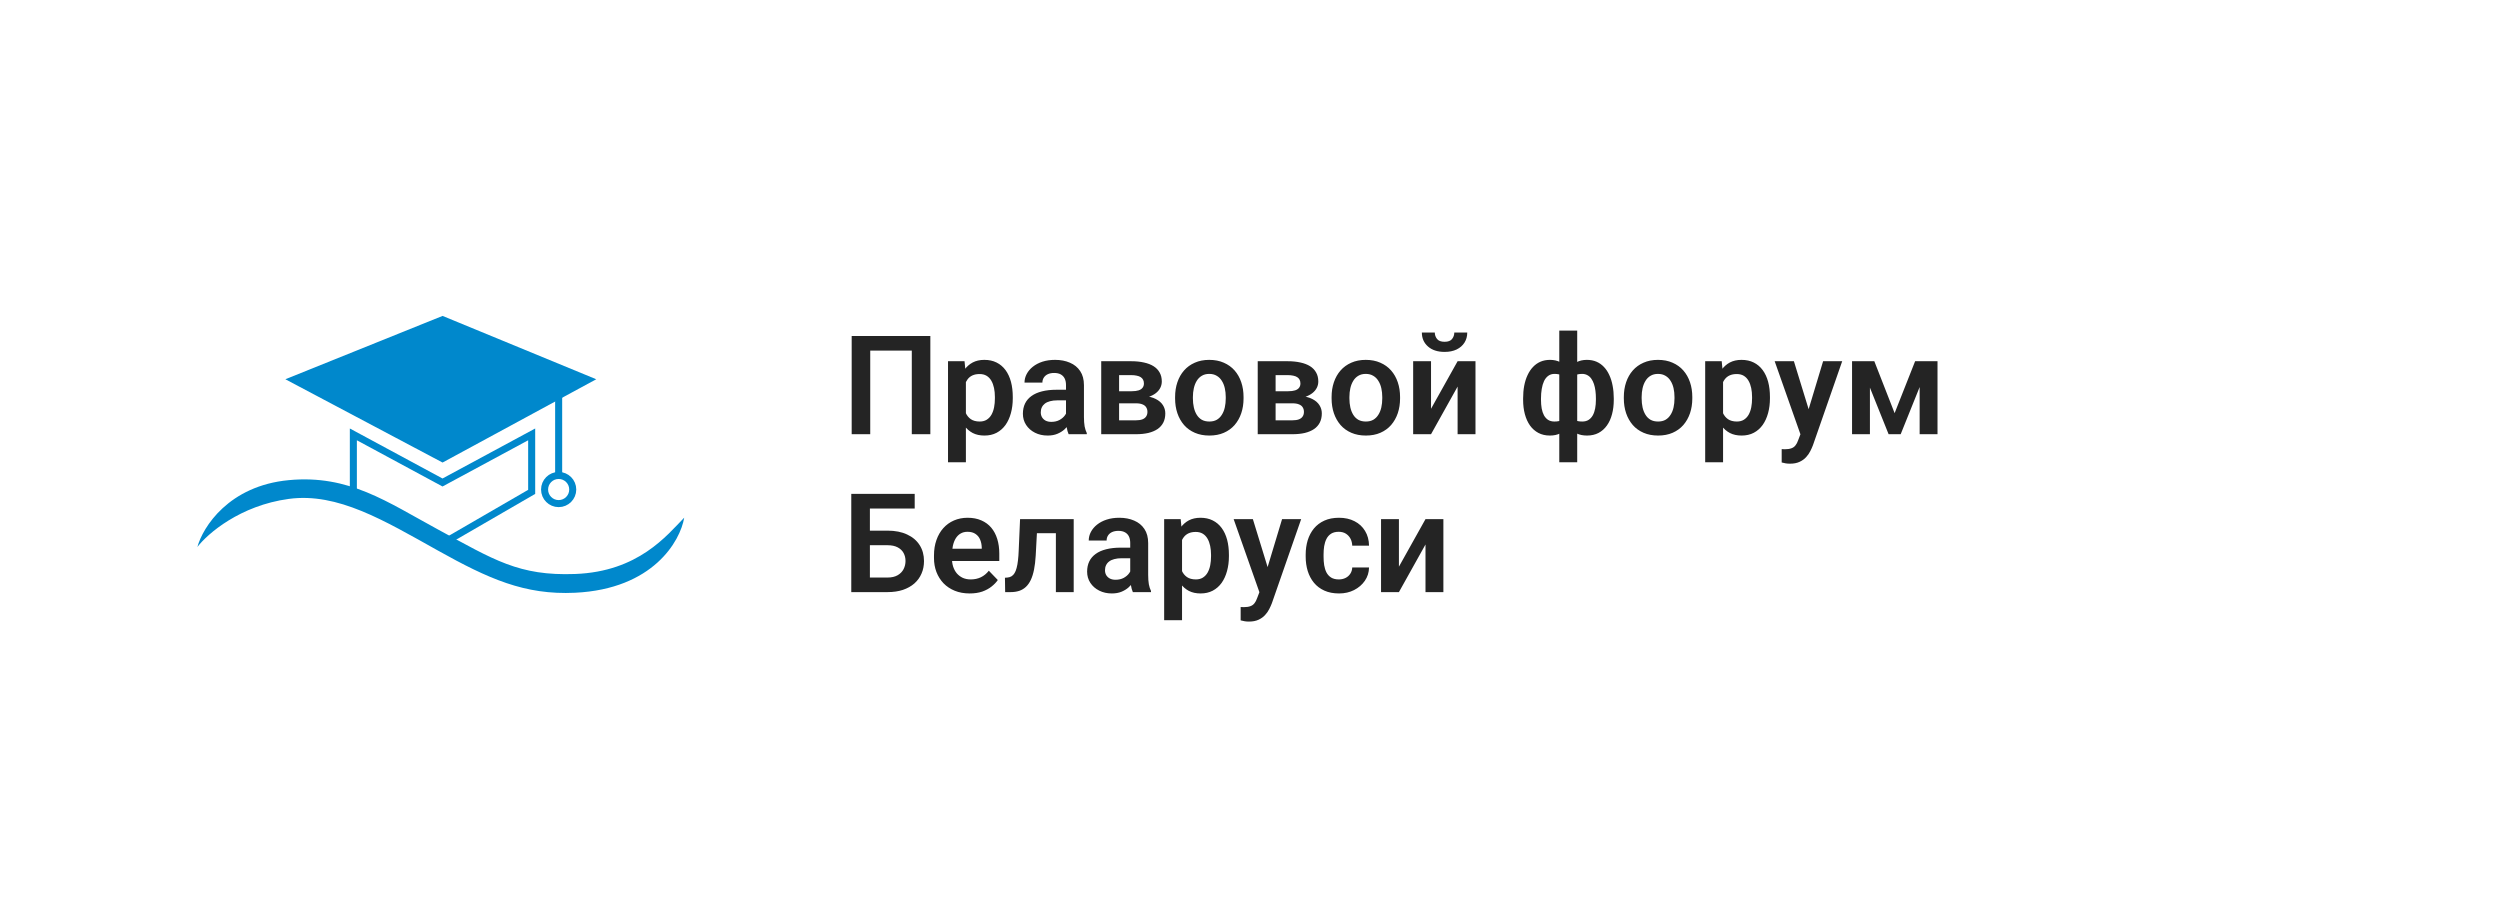 <svg width="190" height="70" viewBox="0 0 190 70" fill="none" xmlns="http://www.w3.org/2000/svg">
<path d="M70.706 25.535V33H69.296V26.648H66.138V33H64.728V25.535H70.706ZM73.408 28.519V35.133H72.049V27.453H73.305L73.408 28.519ZM76.971 30.17V30.278C76.971 30.681 76.923 31.055 76.828 31.4C76.735 31.742 76.599 32.041 76.418 32.298C76.236 32.55 76.011 32.749 75.741 32.892C75.474 33.032 75.166 33.102 74.818 33.102C74.476 33.102 74.179 33.038 73.926 32.908C73.673 32.774 73.459 32.586 73.285 32.344C73.111 32.101 72.971 31.819 72.865 31.498C72.762 31.173 72.685 30.819 72.634 30.436V30.093C72.685 29.686 72.762 29.317 72.865 28.986C72.971 28.651 73.111 28.362 73.285 28.119C73.459 27.873 73.671 27.683 73.921 27.55C74.174 27.417 74.469 27.35 74.808 27.35C75.16 27.35 75.469 27.417 75.736 27.55C76.006 27.683 76.233 27.875 76.418 28.124C76.602 28.374 76.74 28.671 76.833 29.016C76.925 29.362 76.971 29.746 76.971 30.17ZM75.612 30.278V30.17C75.612 29.924 75.59 29.697 75.546 29.488C75.501 29.276 75.433 29.092 75.341 28.934C75.249 28.774 75.129 28.649 74.982 28.56C74.835 28.471 74.657 28.427 74.449 28.427C74.24 28.427 74.061 28.461 73.91 28.529C73.76 28.598 73.637 28.695 73.541 28.822C73.446 28.948 73.37 29.098 73.316 29.273C73.264 29.444 73.23 29.633 73.213 29.842V30.693C73.244 30.946 73.304 31.173 73.393 31.375C73.481 31.576 73.611 31.737 73.782 31.857C73.957 31.976 74.182 32.036 74.459 32.036C74.668 32.036 74.845 31.99 74.992 31.898C75.139 31.805 75.259 31.679 75.351 31.518C75.443 31.354 75.51 31.166 75.551 30.954C75.592 30.742 75.612 30.517 75.612 30.278ZM81.016 31.821V29.262C81.016 29.075 80.984 28.912 80.919 28.775C80.854 28.639 80.755 28.533 80.622 28.457C80.488 28.382 80.319 28.345 80.114 28.345C79.933 28.345 79.774 28.375 79.637 28.437C79.504 28.498 79.401 28.586 79.33 28.698C79.258 28.808 79.222 28.934 79.222 29.078H77.863C77.863 28.849 77.918 28.632 78.027 28.427C78.137 28.218 78.292 28.034 78.494 27.873C78.699 27.709 78.943 27.581 79.227 27.488C79.514 27.396 79.835 27.35 80.191 27.35C80.611 27.35 80.986 27.422 81.314 27.565C81.645 27.706 81.905 27.918 82.093 28.201C82.284 28.485 82.38 28.842 82.38 29.273V31.693C82.38 31.97 82.397 32.207 82.431 32.405C82.469 32.6 82.524 32.769 82.596 32.913V33H81.216C81.151 32.86 81.102 32.682 81.068 32.467C81.033 32.248 81.016 32.033 81.016 31.821ZM81.206 29.621L81.216 30.426H80.36C80.148 30.426 79.962 30.448 79.801 30.493C79.641 30.534 79.509 30.596 79.406 30.677C79.304 30.756 79.227 30.852 79.176 30.965C79.124 31.074 79.099 31.199 79.099 31.339C79.099 31.476 79.13 31.599 79.191 31.708C79.256 31.817 79.348 31.904 79.468 31.97C79.591 32.031 79.735 32.062 79.899 32.062C80.138 32.062 80.346 32.014 80.524 31.918C80.702 31.819 80.84 31.7 80.939 31.559C81.039 31.419 81.092 31.286 81.098 31.159L81.488 31.744C81.44 31.884 81.368 32.033 81.273 32.19C81.177 32.347 81.054 32.494 80.904 32.631C80.753 32.768 80.572 32.88 80.36 32.969C80.148 33.058 79.902 33.102 79.622 33.102C79.263 33.102 78.942 33.031 78.658 32.887C78.374 32.744 78.15 32.547 77.986 32.298C77.822 32.048 77.74 31.764 77.74 31.447C77.74 31.153 77.795 30.893 77.904 30.667C78.014 30.442 78.176 30.252 78.391 30.098C78.607 29.941 78.873 29.823 79.191 29.744C79.513 29.662 79.88 29.621 80.293 29.621H81.206ZM86.328 30.652H84.569L84.559 29.734H86.005C86.22 29.734 86.396 29.712 86.533 29.668C86.67 29.623 86.77 29.556 86.835 29.468C86.904 29.379 86.938 29.271 86.938 29.145C86.938 29.035 86.918 28.941 86.876 28.863C86.835 28.78 86.774 28.714 86.692 28.663C86.613 28.611 86.513 28.574 86.389 28.55C86.27 28.523 86.13 28.509 85.969 28.509H85.051V33H83.693V27.453H85.969C86.328 27.453 86.651 27.485 86.938 27.55C87.225 27.612 87.469 27.706 87.671 27.832C87.873 27.959 88.027 28.119 88.133 28.314C88.242 28.505 88.297 28.731 88.297 28.991C88.297 29.162 88.259 29.322 88.184 29.473C88.109 29.623 87.998 29.756 87.851 29.873C87.704 29.989 87.522 30.084 87.307 30.16C87.092 30.231 86.846 30.276 86.569 30.293L86.328 30.652ZM86.328 33H84.205L84.708 31.944H86.328C86.526 31.944 86.69 31.92 86.82 31.872C86.95 31.821 87.046 31.747 87.107 31.652C87.172 31.556 87.205 31.44 87.205 31.303C87.205 31.17 87.174 31.055 87.112 30.959C87.054 30.86 86.96 30.785 86.83 30.734C86.704 30.679 86.536 30.652 86.328 30.652H84.928L84.939 29.734H86.564L86.923 30.098C87.292 30.122 87.598 30.197 87.84 30.324C88.083 30.447 88.264 30.604 88.384 30.795C88.503 30.983 88.563 31.19 88.563 31.416C88.563 31.679 88.514 31.91 88.415 32.108C88.315 32.306 88.17 32.472 87.979 32.605C87.787 32.735 87.553 32.834 87.276 32.903C86.999 32.968 86.683 33 86.328 33ZM89.307 30.283V30.175C89.307 29.768 89.365 29.394 89.481 29.052C89.597 28.707 89.766 28.408 89.989 28.155C90.211 27.902 90.482 27.706 90.804 27.565C91.125 27.422 91.491 27.35 91.901 27.35C92.318 27.35 92.687 27.422 93.008 27.565C93.333 27.706 93.606 27.902 93.829 28.155C94.051 28.408 94.22 28.707 94.336 29.052C94.452 29.394 94.51 29.768 94.51 30.175V30.283C94.51 30.686 94.452 31.06 94.336 31.405C94.22 31.747 94.051 32.046 93.829 32.303C93.606 32.556 93.335 32.752 93.013 32.892C92.692 33.032 92.325 33.102 91.911 33.102C91.501 33.102 91.133 33.032 90.809 32.892C90.484 32.752 90.211 32.556 89.989 32.303C89.766 32.046 89.597 31.747 89.481 31.405C89.365 31.06 89.307 30.686 89.307 30.283ZM90.66 30.175V30.283C90.66 30.525 90.684 30.753 90.732 30.965C90.78 31.177 90.853 31.363 90.952 31.523C91.052 31.684 91.18 31.811 91.337 31.903C91.498 31.992 91.689 32.036 91.911 32.036C92.13 32.036 92.318 31.992 92.475 31.903C92.632 31.811 92.76 31.684 92.86 31.523C92.962 31.363 93.037 31.177 93.085 30.965C93.133 30.753 93.157 30.525 93.157 30.283V30.175C93.157 29.936 93.133 29.712 93.085 29.503C93.037 29.291 92.962 29.105 92.86 28.945C92.76 28.78 92.631 28.652 92.47 28.56C92.313 28.464 92.123 28.416 91.901 28.416C91.682 28.416 91.494 28.464 91.337 28.56C91.18 28.652 91.052 28.78 90.952 28.945C90.853 29.105 90.78 29.291 90.732 29.503C90.684 29.712 90.66 29.936 90.66 30.175ZM98.222 30.652H96.464L96.454 29.734H97.899C98.115 29.734 98.291 29.712 98.427 29.668C98.564 29.623 98.665 29.556 98.73 29.468C98.798 29.379 98.832 29.271 98.832 29.145C98.832 29.035 98.812 28.941 98.771 28.863C98.73 28.78 98.668 28.714 98.586 28.663C98.508 28.611 98.407 28.574 98.284 28.55C98.164 28.523 98.024 28.509 97.864 28.509H96.946V33H95.587V27.453H97.864C98.222 27.453 98.545 27.485 98.832 27.55C99.12 27.612 99.364 27.706 99.566 27.832C99.767 27.959 99.921 28.119 100.027 28.314C100.136 28.505 100.191 28.731 100.191 28.991C100.191 29.162 100.154 29.322 100.078 29.473C100.003 29.623 99.892 29.756 99.745 29.873C99.598 29.989 99.417 30.084 99.202 30.16C98.986 30.231 98.74 30.276 98.463 30.293L98.222 30.652ZM98.222 33H96.1L96.602 31.944H98.222C98.421 31.944 98.585 31.92 98.715 31.872C98.844 31.821 98.94 31.747 99.002 31.652C99.067 31.556 99.099 31.44 99.099 31.303C99.099 31.17 99.068 31.055 99.007 30.959C98.949 30.86 98.855 30.785 98.725 30.734C98.598 30.679 98.431 30.652 98.222 30.652H96.823L96.833 29.734H98.458L98.817 30.098C99.186 30.122 99.492 30.197 99.735 30.324C99.978 30.447 100.159 30.604 100.278 30.795C100.398 30.983 100.458 31.19 100.458 31.416C100.458 31.679 100.408 31.91 100.309 32.108C100.21 32.306 100.065 32.472 99.873 32.605C99.682 32.735 99.448 32.834 99.171 32.903C98.894 32.968 98.578 33 98.222 33ZM101.201 30.283V30.175C101.201 29.768 101.259 29.394 101.375 29.052C101.492 28.707 101.661 28.408 101.883 28.155C102.105 27.902 102.377 27.706 102.698 27.565C103.02 27.422 103.385 27.35 103.795 27.35C104.212 27.35 104.582 27.422 104.903 27.565C105.228 27.706 105.501 27.902 105.723 28.155C105.945 28.408 106.115 28.707 106.231 29.052C106.347 29.394 106.405 29.768 106.405 30.175V30.283C106.405 30.686 106.347 31.06 106.231 31.405C106.115 31.747 105.945 32.046 105.723 32.303C105.501 32.556 105.229 32.752 104.908 32.892C104.587 33.032 104.219 33.102 103.806 33.102C103.396 33.102 103.028 33.032 102.703 32.892C102.379 32.752 102.105 32.556 101.883 32.303C101.661 32.046 101.492 31.747 101.375 31.405C101.259 31.06 101.201 30.686 101.201 30.283ZM102.555 30.175V30.283C102.555 30.525 102.579 30.753 102.626 30.965C102.674 31.177 102.748 31.363 102.847 31.523C102.946 31.684 103.074 31.811 103.231 31.903C103.392 31.992 103.583 32.036 103.806 32.036C104.024 32.036 104.212 31.992 104.37 31.903C104.527 31.811 104.655 31.684 104.754 31.523C104.857 31.363 104.932 31.177 104.98 30.965C105.028 30.753 105.052 30.525 105.052 30.283V30.175C105.052 29.936 105.028 29.712 104.98 29.503C104.932 29.291 104.857 29.105 104.754 28.945C104.655 28.78 104.525 28.652 104.365 28.56C104.207 28.464 104.018 28.416 103.795 28.416C103.577 28.416 103.389 28.464 103.231 28.56C103.074 28.652 102.946 28.78 102.847 28.945C102.748 29.105 102.674 29.291 102.626 29.503C102.579 29.712 102.555 29.936 102.555 30.175ZM108.758 31.067L110.778 27.453H112.137V33H110.778V29.38L108.758 33H107.4V27.453H108.758V31.067ZM110.527 25.274H111.511C111.511 25.561 111.441 25.815 111.301 26.038C111.161 26.26 110.961 26.434 110.701 26.561C110.445 26.684 110.141 26.745 109.789 26.745C109.259 26.745 108.839 26.608 108.528 26.335C108.217 26.061 108.061 25.708 108.061 25.274H109.045C109.045 25.455 109.102 25.617 109.215 25.761C109.327 25.904 109.519 25.976 109.789 25.976C110.059 25.976 110.249 25.904 110.358 25.761C110.471 25.617 110.527 25.455 110.527 25.274ZM122.647 30.278V30.385C122.647 30.782 122.603 31.146 122.514 31.477C122.428 31.809 122.299 32.096 122.124 32.339C121.953 32.581 121.741 32.769 121.489 32.903C121.236 33.036 120.943 33.102 120.612 33.102C120.314 33.102 120.055 33.05 119.833 32.944C119.614 32.834 119.429 32.682 119.279 32.487C119.132 32.289 119.012 32.058 118.92 31.795C118.831 31.529 118.764 31.24 118.72 30.929V29.678C118.764 29.343 118.831 29.035 118.92 28.755C119.009 28.471 119.128 28.225 119.279 28.017C119.429 27.805 119.612 27.641 119.827 27.524C120.046 27.408 120.304 27.35 120.602 27.35C120.872 27.35 121.114 27.396 121.33 27.488C121.545 27.581 121.735 27.714 121.899 27.888C122.063 28.059 122.199 28.266 122.309 28.509C122.422 28.748 122.505 29.018 122.56 29.319C122.618 29.616 122.647 29.936 122.647 30.278ZM121.289 30.385V30.278C121.289 30.076 121.277 29.883 121.253 29.698C121.229 29.51 121.191 29.339 121.14 29.186C121.089 29.032 121.022 28.897 120.94 28.78C120.858 28.664 120.759 28.575 120.643 28.514C120.526 28.449 120.393 28.416 120.243 28.416C120.01 28.416 119.819 28.459 119.668 28.545C119.521 28.63 119.41 28.748 119.335 28.898C119.263 29.049 119.221 29.225 119.207 29.427V31.185C119.224 31.356 119.27 31.505 119.345 31.631C119.421 31.758 119.532 31.857 119.679 31.928C119.829 32 120.021 32.036 120.253 32.036C120.441 32.036 120.6 31.995 120.73 31.913C120.863 31.828 120.971 31.711 121.053 31.564C121.135 31.414 121.195 31.24 121.232 31.041C121.27 30.84 121.289 30.621 121.289 30.385ZM115.757 30.385V30.278C115.757 29.936 115.784 29.616 115.839 29.319C115.897 29.018 115.982 28.748 116.095 28.509C116.208 28.266 116.346 28.059 116.51 27.888C116.674 27.714 116.864 27.581 117.079 27.488C117.295 27.396 117.536 27.35 117.802 27.35C118.1 27.35 118.356 27.408 118.571 27.524C118.787 27.641 118.968 27.805 119.115 28.017C119.262 28.225 119.38 28.471 119.469 28.755C119.557 29.035 119.626 29.343 119.674 29.678V30.877C119.629 31.195 119.561 31.491 119.469 31.764C119.38 32.034 119.26 32.27 119.11 32.472C118.963 32.674 118.781 32.829 118.566 32.938C118.351 33.048 118.093 33.102 117.792 33.102C117.464 33.102 117.173 33.036 116.92 32.903C116.667 32.769 116.454 32.581 116.28 32.339C116.109 32.096 115.979 31.809 115.89 31.477C115.801 31.146 115.757 30.782 115.757 30.385ZM117.115 30.278V30.385C117.115 30.621 117.132 30.84 117.167 31.041C117.204 31.24 117.262 31.414 117.341 31.564C117.423 31.711 117.529 31.828 117.659 31.913C117.789 31.995 117.948 32.036 118.135 32.036C118.371 32.036 118.563 31.998 118.71 31.923C118.857 31.845 118.968 31.739 119.043 31.605C119.122 31.469 119.168 31.31 119.181 31.129V29.427C119.171 29.225 119.128 29.049 119.053 28.898C118.978 28.748 118.867 28.63 118.72 28.545C118.573 28.459 118.382 28.416 118.146 28.416C117.958 28.416 117.797 28.466 117.664 28.565C117.534 28.661 117.428 28.794 117.346 28.965C117.267 29.136 117.209 29.334 117.172 29.56C117.134 29.785 117.115 30.025 117.115 30.278ZM118.505 35.133V25.125H119.868V35.133H118.505ZM123.411 30.283V30.175C123.411 29.768 123.469 29.394 123.585 29.052C123.702 28.707 123.871 28.408 124.093 28.155C124.315 27.902 124.587 27.706 124.908 27.565C125.229 27.422 125.595 27.35 126.005 27.35C126.422 27.35 126.792 27.422 127.113 27.565C127.438 27.706 127.711 27.902 127.933 28.155C128.155 28.408 128.324 28.707 128.441 29.052C128.557 29.394 128.615 29.768 128.615 30.175V30.283C128.615 30.686 128.557 31.06 128.441 31.405C128.324 31.747 128.155 32.046 127.933 32.303C127.711 32.556 127.439 32.752 127.118 32.892C126.797 33.032 126.429 33.102 126.016 33.102C125.605 33.102 125.238 33.032 124.913 32.892C124.589 32.752 124.315 32.556 124.093 32.303C123.871 32.046 123.702 31.747 123.585 31.405C123.469 31.06 123.411 30.686 123.411 30.283ZM124.765 30.175V30.283C124.765 30.525 124.789 30.753 124.836 30.965C124.884 31.177 124.958 31.363 125.057 31.523C125.156 31.684 125.284 31.811 125.441 31.903C125.602 31.992 125.793 32.036 126.016 32.036C126.234 32.036 126.422 31.992 126.58 31.903C126.737 31.811 126.865 31.684 126.964 31.523C127.067 31.363 127.142 31.177 127.19 30.965C127.238 30.753 127.261 30.525 127.261 30.283V30.175C127.261 29.936 127.238 29.712 127.19 29.503C127.142 29.291 127.067 29.105 126.964 28.945C126.865 28.78 126.735 28.652 126.574 28.56C126.417 28.464 126.228 28.416 126.005 28.416C125.787 28.416 125.599 28.464 125.441 28.56C125.284 28.652 125.156 28.78 125.057 28.945C124.958 29.105 124.884 29.291 124.836 29.503C124.789 29.712 124.765 29.936 124.765 30.175ZM130.953 28.519V35.133H129.594V27.453H130.85L130.953 28.519ZM134.516 30.17V30.278C134.516 30.681 134.468 31.055 134.373 31.4C134.28 31.742 134.144 32.041 133.962 32.298C133.781 32.55 133.556 32.749 133.286 32.892C133.019 33.032 132.711 33.102 132.363 33.102C132.021 33.102 131.724 33.038 131.471 32.908C131.218 32.774 131.004 32.586 130.83 32.344C130.656 32.101 130.515 31.819 130.409 31.498C130.307 31.173 130.23 30.819 130.179 30.436V30.093C130.23 29.686 130.307 29.317 130.409 28.986C130.515 28.651 130.656 28.362 130.83 28.119C131.004 27.873 131.216 27.683 131.466 27.55C131.719 27.417 132.014 27.35 132.353 27.35C132.705 27.35 133.014 27.417 133.281 27.55C133.551 27.683 133.778 27.875 133.962 28.124C134.147 28.374 134.285 28.671 134.378 29.016C134.47 29.362 134.516 29.746 134.516 30.17ZM133.157 30.278V30.17C133.157 29.924 133.135 29.697 133.091 29.488C133.046 29.276 132.978 29.092 132.886 28.934C132.793 28.774 132.674 28.649 132.527 28.56C132.38 28.471 132.202 28.427 131.994 28.427C131.785 28.427 131.606 28.461 131.455 28.529C131.305 28.598 131.182 28.695 131.086 28.822C130.99 28.948 130.915 29.098 130.861 29.273C130.809 29.444 130.775 29.633 130.758 29.842V30.693C130.789 30.946 130.849 31.173 130.938 31.375C131.026 31.576 131.156 31.737 131.327 31.857C131.501 31.976 131.727 32.036 132.004 32.036C132.212 32.036 132.39 31.99 132.537 31.898C132.684 31.805 132.804 31.679 132.896 31.518C132.988 31.354 133.055 31.166 133.096 30.954C133.137 30.742 133.157 30.517 133.157 30.278ZM137.069 32.385L138.556 27.453H140.007L137.782 33.841C137.731 33.977 137.664 34.126 137.582 34.287C137.503 34.447 137.397 34.6 137.264 34.743C137.131 34.89 136.963 35.01 136.762 35.102C136.563 35.194 136.323 35.24 136.039 35.24C135.916 35.24 135.806 35.232 135.711 35.215C135.615 35.198 135.514 35.175 135.408 35.148V34.133C135.442 34.136 135.482 34.138 135.526 34.138C135.574 34.142 135.615 34.143 135.649 34.143C135.847 34.143 136.011 34.119 136.141 34.072C136.271 34.027 136.375 33.954 136.454 33.851C136.536 33.752 136.604 33.622 136.659 33.461L137.069 32.385ZM136.336 27.453L137.592 31.539L137.813 32.969L136.88 33.138L134.875 27.453H136.336ZM143.991 31.4L145.549 27.453H146.682L144.452 33H143.534L141.309 27.453H142.448L143.991 31.4ZM142.114 27.453V33H140.756V27.453H142.114ZM145.893 33V27.453H147.251V33H145.893ZM69.517 37.535V38.648H66.102V45H64.697V37.535H69.517ZM65.646 40.329H67.456C68.033 40.329 68.529 40.427 68.942 40.622C69.356 40.813 69.672 41.081 69.891 41.426C70.113 41.772 70.224 42.177 70.224 42.642C70.224 42.99 70.161 43.308 70.034 43.595C69.911 43.882 69.73 44.132 69.491 44.344C69.252 44.552 68.961 44.715 68.619 44.831C68.278 44.944 67.89 45 67.456 45H64.697V37.535H66.112V43.893H67.456C67.763 43.893 68.018 43.834 68.219 43.718C68.421 43.602 68.572 43.448 68.671 43.257C68.77 43.065 68.819 42.857 68.819 42.631C68.819 42.409 68.77 42.208 68.671 42.026C68.572 41.845 68.421 41.702 68.219 41.596C68.018 41.49 67.763 41.437 67.456 41.437H65.646V40.329ZM73.695 45.102C73.275 45.102 72.897 45.034 72.562 44.898C72.227 44.761 71.942 44.571 71.706 44.328C71.473 44.082 71.294 43.797 71.168 43.472C71.044 43.144 70.983 42.792 70.983 42.416V42.211C70.983 41.784 71.044 41.396 71.168 41.047C71.29 40.695 71.465 40.393 71.69 40.14C71.916 39.887 72.186 39.692 72.501 39.555C72.815 39.419 73.162 39.35 73.541 39.35C73.934 39.35 74.281 39.417 74.582 39.55C74.883 39.68 75.134 39.864 75.336 40.104C75.537 40.343 75.689 40.63 75.792 40.965C75.894 41.297 75.946 41.664 75.946 42.067V42.636H71.598V41.703H74.613V41.601C74.606 41.386 74.565 41.189 74.49 41.011C74.415 40.83 74.298 40.687 74.141 40.581C73.984 40.471 73.781 40.416 73.531 40.416C73.329 40.416 73.153 40.461 73.003 40.55C72.856 40.635 72.733 40.758 72.634 40.919C72.538 41.076 72.466 41.264 72.418 41.483C72.371 41.702 72.347 41.944 72.347 42.211V42.416C72.347 42.648 72.377 42.864 72.439 43.062C72.504 43.26 72.598 43.433 72.721 43.58C72.847 43.723 72.998 43.836 73.172 43.918C73.35 43.997 73.552 44.036 73.777 44.036C74.061 44.036 74.317 43.981 74.546 43.872C74.779 43.759 74.98 43.593 75.151 43.375L75.833 44.082C75.717 44.253 75.56 44.417 75.361 44.575C75.166 44.732 74.931 44.86 74.654 44.959C74.377 45.055 74.057 45.102 73.695 45.102ZM80.581 39.453V40.524H77.863V39.453H80.581ZM81.601 39.453V45H80.247V39.453H81.601ZM77.525 39.453H78.863L78.714 42.221C78.69 42.628 78.648 42.985 78.586 43.293C78.525 43.597 78.443 43.858 78.34 44.077C78.237 44.292 78.113 44.468 77.966 44.605C77.819 44.742 77.648 44.843 77.453 44.908C77.262 44.969 77.046 45 76.807 45H76.392L76.376 43.908L76.571 43.893C76.691 43.882 76.793 43.85 76.879 43.795C76.968 43.74 77.043 43.662 77.105 43.559C77.169 43.457 77.222 43.325 77.263 43.165C77.308 43.001 77.342 42.809 77.366 42.59C77.393 42.368 77.412 42.112 77.422 41.821L77.525 39.453ZM85.897 43.821V41.263C85.897 41.075 85.865 40.912 85.8 40.775C85.735 40.639 85.636 40.533 85.502 40.458C85.369 40.382 85.2 40.345 84.995 40.345C84.814 40.345 84.655 40.376 84.518 40.437C84.385 40.498 84.282 40.586 84.21 40.699C84.139 40.808 84.103 40.934 84.103 41.078H82.744C82.744 40.849 82.799 40.632 82.908 40.427C83.018 40.218 83.173 40.034 83.375 39.873C83.58 39.709 83.824 39.581 84.108 39.489C84.395 39.396 84.716 39.35 85.072 39.35C85.492 39.35 85.867 39.422 86.195 39.565C86.526 39.706 86.786 39.917 86.974 40.201C87.165 40.485 87.261 40.842 87.261 41.273V43.693C87.261 43.969 87.278 44.207 87.312 44.405C87.35 44.6 87.404 44.769 87.476 44.913V45H86.097C86.032 44.86 85.983 44.682 85.948 44.467C85.914 44.248 85.897 44.033 85.897 43.821ZM86.087 41.621L86.097 42.426H85.241C85.029 42.426 84.843 42.449 84.682 42.493C84.522 42.534 84.39 42.596 84.287 42.678C84.185 42.756 84.108 42.852 84.057 42.965C84.005 43.074 83.98 43.199 83.98 43.339C83.98 43.476 84.01 43.599 84.072 43.708C84.137 43.817 84.229 43.904 84.349 43.969C84.472 44.031 84.615 44.062 84.779 44.062C85.019 44.062 85.227 44.014 85.405 43.918C85.583 43.819 85.721 43.7 85.82 43.559C85.919 43.419 85.972 43.286 85.979 43.159L86.369 43.744C86.321 43.884 86.249 44.033 86.154 44.19C86.058 44.347 85.935 44.494 85.784 44.631C85.634 44.768 85.453 44.88 85.241 44.969C85.029 45.058 84.783 45.102 84.503 45.102C84.144 45.102 83.823 45.031 83.539 44.887C83.255 44.744 83.031 44.547 82.867 44.298C82.703 44.048 82.621 43.764 82.621 43.447C82.621 43.153 82.676 42.893 82.785 42.667C82.894 42.442 83.057 42.252 83.272 42.098C83.487 41.941 83.754 41.823 84.072 41.744C84.393 41.662 84.761 41.621 85.174 41.621H86.087ZM89.835 40.519V47.133H88.476V39.453H89.732L89.835 40.519ZM93.398 42.17V42.278C93.398 42.681 93.35 43.055 93.254 43.4C93.162 43.742 93.025 44.041 92.844 44.298C92.663 44.55 92.438 44.749 92.168 44.892C91.901 45.032 91.593 45.102 91.245 45.102C90.903 45.102 90.606 45.038 90.353 44.908C90.1 44.774 89.886 44.586 89.712 44.344C89.537 44.101 89.397 43.819 89.291 43.498C89.189 43.173 89.112 42.819 89.061 42.437V42.093C89.112 41.686 89.189 41.317 89.291 40.986C89.397 40.651 89.537 40.362 89.712 40.119C89.886 39.873 90.098 39.683 90.347 39.55C90.6 39.417 90.896 39.35 91.234 39.35C91.586 39.35 91.896 39.417 92.162 39.55C92.432 39.683 92.66 39.875 92.844 40.124C93.029 40.374 93.167 40.671 93.26 41.016C93.352 41.362 93.398 41.746 93.398 42.17ZM92.039 42.278V42.17C92.039 41.924 92.017 41.697 91.973 41.488C91.928 41.276 91.86 41.092 91.768 40.934C91.675 40.774 91.556 40.649 91.409 40.56C91.262 40.471 91.084 40.427 90.876 40.427C90.667 40.427 90.487 40.461 90.337 40.529C90.187 40.598 90.064 40.695 89.968 40.822C89.872 40.948 89.797 41.098 89.742 41.273C89.691 41.444 89.657 41.633 89.64 41.842V42.693C89.671 42.946 89.731 43.173 89.819 43.375C89.908 43.576 90.038 43.737 90.209 43.857C90.383 43.976 90.609 44.036 90.886 44.036C91.094 44.036 91.272 43.99 91.419 43.898C91.566 43.805 91.686 43.679 91.778 43.518C91.87 43.354 91.937 43.166 91.978 42.954C92.019 42.742 92.039 42.517 92.039 42.278ZM95.951 44.385L97.438 39.453H98.889L96.664 45.841C96.612 45.977 96.546 46.126 96.464 46.287C96.385 46.447 96.279 46.6 96.146 46.743C96.013 46.89 95.845 47.01 95.644 47.102C95.445 47.194 95.204 47.24 94.921 47.24C94.798 47.24 94.688 47.232 94.593 47.215C94.497 47.198 94.396 47.175 94.29 47.148V46.133C94.324 46.136 94.364 46.138 94.408 46.138C94.456 46.142 94.497 46.143 94.531 46.143C94.729 46.143 94.893 46.119 95.023 46.072C95.153 46.027 95.257 45.954 95.336 45.851C95.418 45.752 95.486 45.622 95.541 45.461L95.951 44.385ZM95.218 39.453L96.474 43.539L96.695 44.969L95.761 45.138L93.757 39.453H95.218ZM101.75 44.036C101.941 44.036 102.112 43.998 102.262 43.923C102.413 43.848 102.532 43.742 102.621 43.605C102.714 43.469 102.763 43.31 102.77 43.129H104.047C104.04 43.505 103.934 43.841 103.729 44.139C103.524 44.436 103.25 44.672 102.908 44.846C102.57 45.017 102.191 45.102 101.77 45.102C101.343 45.102 100.97 45.031 100.653 44.887C100.335 44.744 100.07 44.544 99.858 44.287C99.649 44.031 99.492 43.734 99.386 43.395C99.284 43.057 99.232 42.695 99.232 42.308V42.144C99.232 41.758 99.284 41.396 99.386 41.057C99.492 40.719 99.649 40.422 99.858 40.165C100.07 39.909 100.335 39.709 100.653 39.565C100.97 39.422 101.341 39.35 101.765 39.35C102.213 39.35 102.606 39.437 102.944 39.612C103.286 39.786 103.553 40.032 103.744 40.35C103.939 40.668 104.04 41.042 104.047 41.473H102.77C102.763 41.274 102.719 41.097 102.637 40.94C102.555 40.782 102.438 40.656 102.288 40.56C102.138 40.464 101.955 40.416 101.74 40.416C101.51 40.416 101.319 40.464 101.165 40.56C101.015 40.656 100.897 40.787 100.812 40.955C100.729 41.119 100.671 41.303 100.637 41.508C100.606 41.71 100.591 41.922 100.591 42.144V42.308C100.591 42.534 100.606 42.749 100.637 42.954C100.671 43.159 100.729 43.344 100.812 43.508C100.897 43.669 101.015 43.797 101.165 43.893C101.319 43.988 101.514 44.036 101.75 44.036ZM106.318 43.067L108.338 39.453H109.697V45H108.338V41.38L106.318 45H104.959V39.453H106.318V43.067Z" fill="#242424"/>
<path d="M21.954 36.49C17.389 36.918 15.416 40.056 15 41.572C15.773 40.562 18.245 38.416 21.954 37.916C25.663 37.417 29.191 39.559 33.277 41.839C37.111 43.979 39.875 45.234 43.708 45.049C49.628 44.764 51.703 41.126 52 39.343C50.692 40.68 48.523 43.444 43.708 43.623C39.428 43.781 37.557 42.553 33.277 40.235C29.414 38.142 26.519 36.062 21.954 36.49Z" fill="#0088CC"/>
<path d="M33.635 24.009L21.688 28.823L33.635 35.153L42.462 30.369L45.315 28.823L33.635 24.009Z" fill="#0088CC"/>
<path d="M26.855 37.382V33.013L33.631 36.669L40.407 33.013V37.382L33.631 41.305L26.855 37.382Z" stroke="#0088CC" stroke-width="0.535"/>
<circle cx="42.458" cy="37.204" r="1.07" stroke="#0088CC" stroke-width="0.535"/>
<line x1="42.458" y1="29.983" x2="42.458" y2="36.046" stroke="#0088CC" stroke-width="0.535"/>
</svg>
